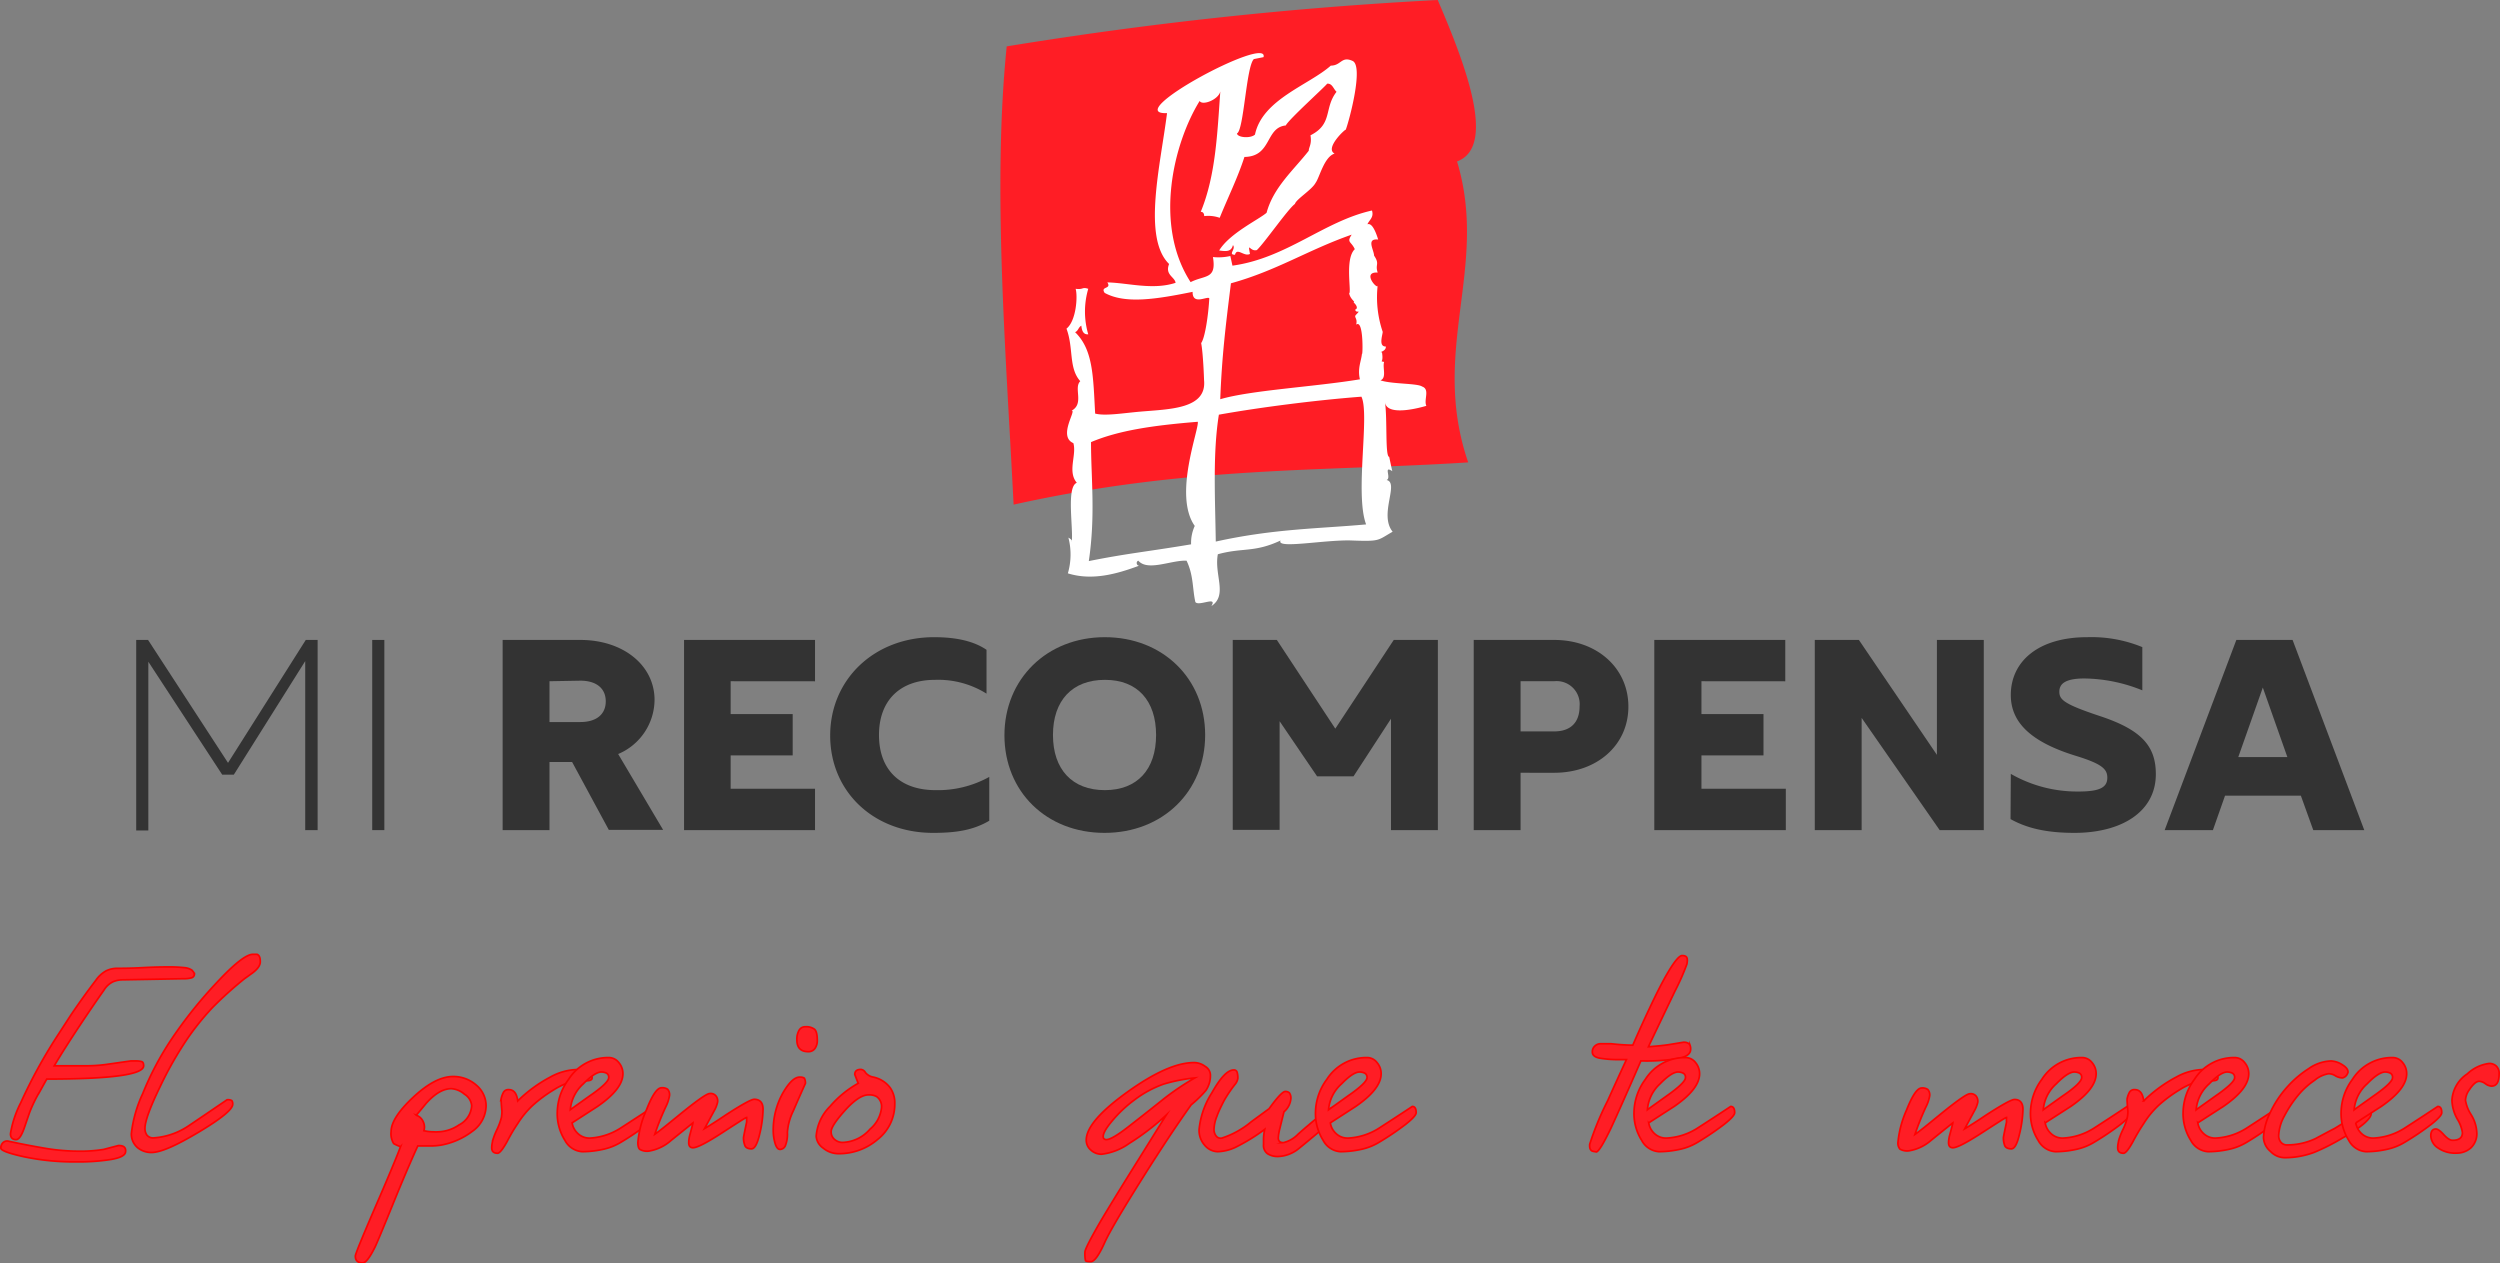 <svg xmlns="http://www.w3.org/2000/svg" viewBox="0 0 362.69 183.28"><rect x="0" y="0" width="362.69" height="183.28" fill="#808080" stroke="none"/><defs><style>.cls-1{fill:#333;}.cls-2,.cls-4{fill:#ff1d25;}.cls-2,.cls-3{fill-rule:evenodd;}.cls-3{fill:#fff;}.cls-4{stroke:red;stroke-miterlimit:10;stroke-width:0.25px;}</style></defs><g id="Capa_2" data-name="Capa 2"><g id="Layer_1" data-name="Layer 1"><path class="cls-1" d="M46.08,92.84v27.59h-1.8V95.91L33.92,112.39H32.24L21.52,96v24.48H19.76V92.84h1.72l11.6,17.83L44.36,92.84Z"/><path class="cls-1" d="M55.76,120.43H54V92.84h1.76Z"/><path class="cls-1" d="M83,110.55H79.72v9.88h-6.8V92.84H84.2c6.2,0,10.76,3.67,10.76,8.71a8.6,8.6,0,0,1-5.28,7.84l6.52,11H88.32ZM79.72,98.83v5.92H84.2c2.32,0,3.68-1.12,3.68-3s-1.36-3-3.68-3Z"/><path class="cls-1" d="M106,98.83v4.76h9v6h-9v4.84h12.24v6h-19V92.84h19v6Z"/><path class="cls-1" d="M143.52,119.07c-2.32,1.36-4.76,1.76-8.16,1.76-8.64,0-14.92-6-14.92-14.12s6.36-14.27,15.08-14.27c3.28,0,5.8.6,7.6,1.83v6.36a13.2,13.2,0,0,0-7.48-2c-5.08,0-8.12,3-8.12,8s3,8,8.2,8a15.35,15.35,0,0,0,7.8-1.92Z"/><path class="cls-1" d="M160.28,92.44c8.4,0,14.56,6,14.56,14.19s-6.16,14.2-14.6,14.2-14.52-6-14.52-14.16S151.88,92.44,160.28,92.44Zm0,6.19c-4.72,0-7.52,3-7.52,8s2.8,8,7.52,8,7.44-3,7.44-8S165,98.63,160.32,98.63Z"/><path class="cls-1" d="M208.6,92.84v27.59h-6.8V104.27l-5.44,8.36h-5.28l-5.44-8v15.76h-6.8V92.84h6.4l8.48,12.87,8.48-12.87Z"/><path class="cls-1" d="M220.6,112.11v8.32h-6.8V92.84h11.68c6.2,0,10.76,4.07,10.76,9.67s-4.56,9.6-10.76,9.6Zm0-13.28v7.28h4.88c2.32,0,3.68-1.24,3.68-3.64a3.34,3.34,0,0,0-3.68-3.64Z"/><path class="cls-1" d="M246.84,98.83v4.76h9v6h-9v4.84h12.24v6H240V92.84h19v6Z"/><path class="cls-1" d="M270.08,104.15v16.28h-6.8V92.84h6.4L281,109.51V92.84h6.8v27.59h-6.4Z"/><path class="cls-1" d="M291.72,112.27a19.34,19.34,0,0,0,9.84,2.56c3,0,4.16-.56,4.16-2,0-1.24-.72-2-4.64-3.2-6.72-2.08-9.36-5-9.36-8.8,0-4.88,4-8.39,11.08-8.39a19.41,19.41,0,0,1,8,1.44v6.27a23,23,0,0,0-8.4-1.72c-2.76,0-3.64.76-3.64,1.92s.68,1.8,5.84,3.52c6.08,2,8.16,4.36,8.16,8.44,0,5.48-5,8.52-11.8,8.52-4.08,0-6.92-.68-9.28-2Z"/><path class="cls-1" d="M333.8,115.43h-11l-1.76,5h-7l10.4-27.59h8.16L343,120.43h-7.4Zm-9.08-5.6h7.12l-3.56-10.08Z"/><path class="cls-2" d="M213,67.08c-20.7,1.34-40.56.48-65.95,6.13-1.15-22.77-3.07-46.18-1-66.48A569.07,569.07,0,0,1,208.58,0c4.09,9.53,8.56,21.31,2.8,23.42C216.05,38.87,207.4,50.76,213,67.08Z"/><path class="cls-3" d="M187.86,29.59c-1,.72-4.42,5.66-5.52,6.69-1,.28-1.34-1.31-1,.56-.83.46-1.89-1-2.17.12-1.09,0,.19-.84-.3-1.4-.24,1-1,.91-2,.78,1.51-2.49,5.74-4.48,6.88-5.47,1-3.7,3.89-6.16,6.12-9,0-.53.47-.93.25-2.24,3.28-1.65,1.92-3.92,3.78-6.31-.45-.41-.61-1.24-1.36-1.18-.29.43-5.61,5.22-6,6.06-3,.31-2,4.51-6,4.57-1,3.08-2.4,5.88-3.59,8.83a5,5,0,0,0-2.25-.25c0-.43-.21-.62-.5-.62,2.18-5.28,2.4-11.44,2.84-17.47-.25,1.18-2.59,2.11-3,1.39-3.81,6.16-6.68,18-1.31,26.28,2.1-1.06,3.78-.37,3.24-3.64a7.58,7.58,0,0,0,2.52-.15c.11.46.2.93.31,1.4,7.87-1.09,13.25-6.44,20.24-8,.31,1-.39,1.36-.66,2,.62-.24,1.16.91,1.56,2.21-1.77-.18-.63,1.46-.59,2.34.86,1.27.11,1.24.52,2.45-2.43-.13.11,2.68,0,1.84a15.6,15.6,0,0,0,.73,6.77c-.05.56-.62,2.15.45,2.12.07.74-1.18.84-.56.84.28,1.65-.42,1.21.31,1.4-.25.87.41,2.3-.53,2.67,1.66.56,5.35.41,6.05.9,1.17.41.2,1.93.61,2.8-.56.16-5.72,1.68-6-.53.36,2.52,0,7.9.61,7.93.15.69.29,1.4.45,2.08-1.36-.9-.08,1-.83,1.28,1.89.4-1.15,5,.88,7.5-2.24,1.27-1.73,1.43-6,1.27-3.9-.12-11,1.28-10.25,0-3.84,1.8-5.49,1-9.11,2-.56,3,1.48,5.94-.94,7.52.94-1.52-1.84.1-2.32-.59-.43-1.86-.25-3.88-1.28-6-2.24-.09-5.64,1.59-7,0-.42.19-.2.78.14.72-3.31,1.24-6.87,2.21-10.36,1.12A9.74,9.74,0,0,0,155,78s.64.31.49.62c.23-2.08-.81-8,.73-8.58-1.39-1.65,0-4-.5-5.75-2.31-1,.58-4.92-.28-4.7,1.91-1,.27-3.3,1.28-4.29-1.72-1.93-.94-4.79-2-7.62,1.41-1.12,1.65-4.67,1.33-5.78,1.18.15.9-.31,1.83,0a11.67,11.67,0,0,0,0,6.6c-.64.06-.93-.41-1-1.25-.44.22-.43.75-.91.94,2.64,2.55,2.62,6.49,2.91,11.81,1.45.38,4-.06,6.52-.28,4.27-.37,9.7-.37,9.28-4.57,0-.15-.13-3.88-.42-5.38.58-.77,1.06-4.23,1.18-6.49-.25-.38-2.46,1.08-2.42-.94-5.23,1.06-9.76,1.8-12.76.15-.68-1,1.06-.49.39-1.52,3,.06,6.57,1.15,9.9.06-.11-.86-1.58-1.15-.94-2.73-3.89-3.8-1.26-14.31-.3-21.89-6.91.28,14.85-11.41,14-8.12l-1.4.28c-1.11,1-1.46,10.42-2.46,10.79.1.62,2,.75,2.62.16,1.06-5.1,7.84-7.19,11-10,1.51,0,1.53-1.43,3.16-.68s-.49,8.69-1,10c.13-.31-3.13,2.66-1.61,3.44-1.52.47-2.19,3.48-2.75,4.23C190.33,27.54,188.06,28.88,187.86,29.59Zm8.89,17.51c.24-1-.42-1.06,0-1.46.8-.84,0-.07-.15-.72.53-.18.08-.81-.24-1.05.36-.07-.43-.38-.63-1.31.38-.16-.67-5,.82-6.41-.54-1.18-1.22-.93-.45-2.11-6.39,2.24-10.86,5.22-17.52,7.06-.76,6.12-1.31,10.54-1.55,16.82,4.41-1.31,13.69-1.8,20.26-2.89-.37-1.59.19-2.61.3-3.73C197.7,51.89,197.86,46.23,196.75,47.1Zm.76,10.45c-6.58.5-14.76,1.55-20.68,2.61-.9,5.63-.54,12.1-.45,18.41,8.44-1.87,15-1.87,21.81-2.49C196.53,71.63,198.75,60.13,197.51,57.55Zm-39.23,6.59c0,5.16.67,10.6-.32,17.26,5.58-1.12,8.52-1.37,14.84-2.43a5.88,5.88,0,0,1,.53-2.67c-3.15-4.45.66-14.06.44-15.11C167.19,61.72,162.26,62.46,158.28,64.14Z"/><path class="cls-4" d="M18.21,167.16c-.09.47-.78.82-2.1,1.05a30.64,30.64,0,0,1-5.12.35,35.17,35.17,0,0,1-7.5-.74c-2.24-.49-3.37-.92-3.37-1.27a1,1,0,0,1,.21-.66.86.86,0,0,1,.9-.33q2.46.54,5.15,1a29.82,29.82,0,0,0,4.9.45,21.31,21.31,0,0,0,3.73-.25l2.17-.57C18,166.18,18.31,166.51,18.21,167.16Zm10-25.91a.58.58,0,0,1-.39.6,4.15,4.15,0,0,1-1.25.14l-8.78.16a3.59,3.59,0,0,0-1.41.29,3.15,3.15,0,0,0-1.29,1.19q-1.68,2.38-3.53,5.17-2.2,3.31-3.69,5.82l2.42,0,2.38,0a21.69,21.69,0,0,0,3-.23l3.28-.47h.74a2.92,2.92,0,0,1,.88.1q.27.1.27.6,0,1.92-14.06,1.93l-1,1.8a19.58,19.58,0,0,0-1.47,3c-.41,1.18-.69,2-.82,2.38-.39,1.07-.77,1.6-1.15,1.6-.55,0-.82-.29-.82-.86A15.22,15.22,0,0,1,3,160a73.86,73.86,0,0,1,5.21-9.55c1-1.53,1.75-2.71,2.3-3.53.95-1.39,2.09-3,3.4-4.71a4.38,4.38,0,0,1,1.48-1.36,3.69,3.69,0,0,1,1.64-.37c.6,0,1.84,0,3.73-.1s3.06-.1,3.52-.1a20.75,20.75,0,0,1,2.42.1,2.33,2.33,0,0,1,1.15.37C28.06,141,28.17,141.12,28.17,141.25Z"/><path class="cls-4" d="M37.76,139.53c0,.52-.38,1.07-1.15,1.64l-1.14.82a54.69,54.69,0,0,0-4.64,4.18,37.9,37.9,0,0,0-4.18,5.33,53.28,53.28,0,0,0-3.44,6.19q-2.17,4.47-2.18,6a1.65,1.65,0,0,0,.29,1,1.15,1.15,0,0,0,1,.39,10.3,10.3,0,0,0,5-1.72c1.86-1.25,3.73-2.53,5.62-3.81a1.17,1.17,0,0,1,.69.12.79.79,0,0,1,.13.53c0,.72-1.62,2.06-4.86,4s-5.56,3-6.95,3a3.19,3.19,0,0,1-1.89-.62,2.58,2.58,0,0,1-1-2.13,18.54,18.54,0,0,1,1.64-5.78,43.49,43.49,0,0,1,4.18-7.91,64.06,64.06,0,0,1,6.52-8.16c2.57-2.76,4.33-4.15,5.29-4.15h.61C37.63,138.59,37.76,138.93,37.76,139.53Z"/><path class="cls-4" d="M70.52,160.4a4.61,4.61,0,0,1-2,3.73,10.63,10.63,0,0,1-4.55,2,9.45,9.45,0,0,1-1.52.12h-.92c-.31,0-.62,0-.92,0q-1.52,3.31-3.65,8.55t-2.54,6.09c-.77,1.56-1.37,2.33-1.8,2.33-.72,0-1.07-.34-1.07-1q0-.45,3.69-8.94c1.48-3.44,2.43-5.75,2.87-6.93a5,5,0,0,1-1-.45,2.72,2.72,0,0,1-.37-1.72q0-2,3.21-5t5.77-3a5,5,0,0,1,3.34,1.21A3.94,3.94,0,0,1,70.52,160.4Zm-2.09,0a2.18,2.18,0,0,0-1.05-1.66,3.25,3.25,0,0,0-1.9-.8c-1.18,0-2.41.72-3.69,2.17-.47.58-.93,1.14-1.4,1.68a1.68,1.68,0,0,1,.89.72,2,2,0,0,1,.3,1,2.06,2.06,0,0,1-.08.53,6.08,6.08,0,0,0,1.4.16,4.1,4.1,0,0,0,.69,0,5.61,5.61,0,0,0,3-1A3.35,3.35,0,0,0,68.43,160.44Z"/><path class="cls-4" d="M85.9,156.38c0,.27-.26.41-.78.41h-.86a6.07,6.07,0,0,0-1.07.08,9.78,9.78,0,0,0-2.81,1.21,20.15,20.15,0,0,0-3.09,2.28A13.25,13.25,0,0,0,75.11,163a24.83,24.83,0,0,0-1.55,2.63c-.61,1.09-1.06,1.65-1.36,1.68-.57,0-.86-.26-.86-.78s.1-.77.12-1a9.91,9.91,0,0,1,.62-1.62,9.8,9.8,0,0,0,.66-1.78,6.11,6.11,0,0,0,.08-.9c-.06-.57-.1-1.16-.13-1.76a3.59,3.59,0,0,1,.35-1,.81.81,0,0,1,.76-.39c.74,0,1.18.55,1.31,1.64a20.1,20.1,0,0,1,4.76-3.48,8.41,8.41,0,0,1,3.73-1.07,4.26,4.26,0,0,1,1.46.31C85.62,155.66,85.9,156,85.9,156.38Z"/><path class="cls-4" d="M95.45,161.42c0,.33-.51.89-1.52,1.69a39.94,39.94,0,0,1-3.81,2.58,8.42,8.42,0,0,1-2.77,1.08,14,14,0,0,1-2.89.31,3.07,3.07,0,0,1-2.5-1.64,7.28,7.28,0,0,1-1.11-4.18,8.23,8.23,0,0,1,1.64-4.67,6.8,6.8,0,0,1,5.82-3.16,1.83,1.83,0,0,1,1.46.72,2.46,2.46,0,0,1,.6,1.62c0,1.47-1.23,3.06-3.69,4.75L83,162.9a2.68,2.68,0,0,0,.83,1.54,2.41,2.41,0,0,0,1.76.67A9.18,9.18,0,0,0,90,163.68q2.42-1.56,4.84-3.16Q95.45,160.52,95.45,161.42Zm-7.14-5.08a.66.66,0,0,0-.34-.66,1.84,1.84,0,0,0-.72-.16c-.63,0-1.5.57-2.63,1.72A5.66,5.66,0,0,0,82.74,161c.24-.19,1.17-.84,2.79-2C87.39,157.73,88.31,156.83,88.31,156.34Z"/><path class="cls-4" d="M110.7,160.93a16.56,16.56,0,0,1-.49,3.59c-.33,1.43-.73,2.15-1.19,2.15s-.81-.15-.94-.45a2.85,2.85,0,0,1-.21-1.19q0-.12.45-2.25c0-.22,0-.44,0-.66-.13,0-1.32.77-3.54,2.21s-3.65,2.18-4.25,2.18c-.41,0-.61-.25-.61-.74a4.3,4.3,0,0,1,.16-1.11c.3-1.12.45-1.7.45-1.76l-3.16,2.54A6.42,6.42,0,0,1,94.1,167a2.09,2.09,0,0,1-1.27-.25c-.2-.16-.29-.5-.29-1A14.66,14.66,0,0,1,93.79,161c.83-2.13,1.56-3.19,2.19-3.19a1.35,1.35,0,0,1,.88.22,1.19,1.19,0,0,1,.27.92,5.7,5.7,0,0,1-.53,1.6,38,38,0,0,0-1.6,4c.52-.35,1.62-1.23,3.32-2.62q4-3.28,4.63-3.28a1,1,0,0,1,.92.34,1.16,1.16,0,0,1,.23.93,4.44,4.44,0,0,1-.49,1.23c-.47.87-.93,1.73-1.4,2.58.6-.35,1.64-1,3.12-2q3.48-2.25,4.1-2.25C110.28,159.5,110.7,160,110.7,160.93Z"/><path class="cls-4" d="M116.85,157.16c-.6,1.34-1.19,2.67-1.76,4a8.41,8.41,0,0,0-.86,3.13,4.5,4.5,0,0,1-.29,1.91.86.86,0,0,1-.78.55q-.45,0-.72-.9a6.58,6.58,0,0,1-.26-1.8,11,11,0,0,1,1.43-5.54c.88-1.5,1.68-2.25,2.42-2.25.38,0,.62.08.7.24A1.56,1.56,0,0,1,116.85,157.16Zm1.72-6.15a2,2,0,0,1-.32,1.07,1.13,1.13,0,0,1-1,.49c-1.09,0-1.64-.58-1.64-1.72a2.52,2.52,0,0,1,.33-1.4,1,1,0,0,1,.9-.49,2,2,0,0,1,1.31.35C118.44,149.54,118.57,150.11,118.57,151Z"/><path class="cls-4" d="M129.81,160.11a6.49,6.49,0,0,1-2.48,5.19,8.59,8.59,0,0,1-5.64,2.07,3.49,3.49,0,0,1-2.28-.82,2.27,2.27,0,0,1-1-1.72,6.8,6.8,0,0,1,2-4.31,15.09,15.09,0,0,1,4.1-3.36c-.17-.41-.33-.83-.5-1.27,0-.49.29-.74.87-.74a.84.84,0,0,1,.67.45,1.88,1.88,0,0,0,1.13.66,4.11,4.11,0,0,1,2.5,1.6A3.83,3.83,0,0,1,129.81,160.11Zm-1.93.66a1.77,1.77,0,0,0-.7-1.68,2.27,2.27,0,0,0-1.19-.25q-1.39,0-3.48,2.34c-1.29,1.45-1.93,2.44-1.93,3a1.41,1.41,0,0,0,.51,1.13,1.72,1.72,0,0,0,1.13.43,5.49,5.49,0,0,0,4-1.93A4.69,4.69,0,0,0,127.88,160.77Z"/><path class="cls-4" d="M175.6,155.93a3.82,3.82,0,0,1-.65,2.26,17,17,0,0,1-2.14,2.09q-3.1,4.33-7.29,11t-5.21,8.88c-.85,1.91-1.53,2.87-2.05,2.87s-.72-.05-.78-.14a5,5,0,0,1-.08-1.25c0-.36.75-1.83,2.25-4.43q1.65-2.79,5-8.16c1.51-2.4,3-4.84,4.56-7.3a35.83,35.83,0,0,1-5.4,4.14,8.62,8.62,0,0,1-4,1.56,2.28,2.28,0,0,1-1.54-.59,1.88,1.88,0,0,1-.68-1.46q0-2.7,6-7t9.72-4.24a2.68,2.68,0,0,1,1.53.55A1.49,1.49,0,0,1,175.6,155.93Zm-2.25.45a24.44,24.44,0,0,0-4.55.9,15.75,15.75,0,0,0-4.23,2.3,18.27,18.27,0,0,0-3.19,3c-1.07,1.26-1.49,2.11-1.28,2.55a.47.47,0,0,0,.42.2c.51,0,1.57-.61,3.15-1.84s3.19-2.49,4.8-3.78A37,37,0,0,1,173.35,156.38Z"/><path class="cls-4" d="M194.67,161.06c0,.16-.6.77-1.81,1.84l-2,1.72c-1.51,1.26-2.41,2-2.71,2.22a5.06,5.06,0,0,1-2.71.94,2.71,2.71,0,0,1-1.53-.39,1.46,1.46,0,0,1-.6-1.33v-.82a7.33,7.33,0,0,1,.17-1.4,27.43,27.43,0,0,1-4.25,2.61,6.58,6.58,0,0,1-2.56.63,2.53,2.53,0,0,1-1.87-.9,3.24,3.24,0,0,1-.84-2.3,12,12,0,0,1,1.85-5.33q1.85-3.31,3.16-3.32a.47.47,0,0,1,.51.33,3.1,3.1,0,0,1,.1.9,1.8,1.8,0,0,1-.41.86,18.93,18.93,0,0,0-1.6,2.38c-.52,1-.86,1.76-1,2.18a5.58,5.58,0,0,0-.45,2,1.53,1.53,0,0,0,.3.91.82.82,0,0,0,.84.32,12.81,12.81,0,0,0,4.27-2.37l2.58-1.89c1.2-1.67,2-2.5,2.34-2.5a.84.84,0,0,1,.61.2,1.27,1.27,0,0,1,.21.87,2.82,2.82,0,0,1-1,1.88c-.24,1-.44,1.76-.59,2.4a7.11,7.11,0,0,0-.23,1.37c0,.47.25.7.74.7a4.35,4.35,0,0,0,2.13-1.23q1.06-.94,1.56-1.35a24.8,24.8,0,0,1,2.6-2,4.54,4.54,0,0,1,1.62-.84C194.48,160.32,194.67,160.56,194.67,161.06Z"/><path class="cls-4" d="M205.45,161.42c0,.33-.51.89-1.52,1.69a39.94,39.94,0,0,1-3.81,2.58,8.42,8.42,0,0,1-2.77,1.08,14,14,0,0,1-2.89.31,3.07,3.07,0,0,1-2.5-1.64,7.28,7.28,0,0,1-1.11-4.18,8.23,8.23,0,0,1,1.64-4.67,6.81,6.81,0,0,1,5.83-3.16,1.81,1.81,0,0,1,1.45.72,2.46,2.46,0,0,1,.6,1.62c0,1.47-1.23,3.06-3.69,4.75L193,162.9a2.61,2.61,0,0,0,.82,1.54,2.41,2.41,0,0,0,1.76.67,9.18,9.18,0,0,0,4.47-1.43q2.42-1.56,4.84-3.16Q205.45,160.52,205.45,161.42Zm-7.13-5.08a.66.66,0,0,0-.35-.66,1.84,1.84,0,0,0-.72-.16c-.63,0-1.5.57-2.62,1.72a5.63,5.63,0,0,0-1.89,3.77c.25-.19,1.18-.84,2.79-2C197.39,157.73,198.32,156.83,198.32,156.34Z"/><path class="cls-4" d="M244.73,139.86a33.94,33.94,0,0,1-1.77,4q-3.69,7.71-3.81,8c1.42-.11,2.45-.22,3.1-.33l2-.33c.49,0,.8.15.94.46a1.46,1.46,0,0,1,.08.57c0,.63-.56,1.07-1.68,1.31a28.66,28.66,0,0,1-5.54.37q-2.82,6.48-4.34,9.76c-1.1,2.29-1.81,3.44-2.13,3.44A4.32,4.32,0,0,1,231,167c-.3-.14-.42-.47-.37-1a42.38,42.38,0,0,1,2.59-6.28c.9-2,1.81-4,2.74-6h-.9a16.07,16.07,0,0,1-3-.21q-1.05-.21-1.05-.9a1.11,1.11,0,0,1,.37-.86,1.21,1.21,0,0,1,.82-.33c.74,0,1.25,0,1.52,0a31.12,31.12,0,0,0,3.16.21q1.31-3,2.46-5.42,1.59-3.39,2.7-5.24,1.4-2.34,2-2.34c.49,0,.74.19.74.57C244.81,139.33,244.78,139.53,244.73,139.86Z"/><path class="cls-4" d="M251.66,161.42c0,.33-.51.89-1.52,1.69a39.94,39.94,0,0,1-3.81,2.58,8.42,8.42,0,0,1-2.77,1.08,14,14,0,0,1-2.89.31,3.07,3.07,0,0,1-2.5-1.64,7.28,7.28,0,0,1-1.11-4.18,8.23,8.23,0,0,1,1.64-4.67,6.8,6.8,0,0,1,5.82-3.16,1.83,1.83,0,0,1,1.46.72,2.51,2.51,0,0,1,.59,1.62c0,1.47-1.23,3.06-3.69,4.75l-3.69,2.38a2.66,2.66,0,0,0,.82,1.54,2.44,2.44,0,0,0,1.77.67,9.12,9.12,0,0,0,4.46-1.43q2.43-1.56,4.84-3.16C251.46,160.52,251.66,160.82,251.66,161.42Zm-7.14-5.08a.65.65,0,0,0-.35-.66,1.79,1.79,0,0,0-.71-.16c-.63,0-1.51.57-2.63,1.72A5.66,5.66,0,0,0,239,161c.24-.19,1.17-.84,2.78-2C243.59,157.73,244.52,156.83,244.52,156.34Z"/><path class="cls-4" d="M293.48,160.93a16.66,16.66,0,0,1-.5,3.59c-.32,1.43-.72,2.15-1.18,2.15s-.81-.15-.95-.45a3,3,0,0,1-.2-1.19q0-.12.45-2.25a4.87,4.87,0,0,1,0-.66c-.14,0-1.32.77-3.55,2.21s-3.64,2.18-4.24,2.18c-.41,0-.62-.25-.62-.74a4.35,4.35,0,0,1,.17-1.11c.3-1.12.45-1.7.45-1.76-1.07.85-2.12,1.7-3.16,2.54a6.41,6.41,0,0,1-3.24,1.52,2.11,2.11,0,0,1-1.27-.25,1.33,1.33,0,0,1-.29-1,14.94,14.94,0,0,1,1.25-4.68c.84-2.13,1.57-3.19,2.2-3.19a1.37,1.37,0,0,1,.88.22,1.19,1.19,0,0,1,.27.92,5.51,5.51,0,0,1-.54,1.6,40.63,40.63,0,0,0-1.6,4c.52-.35,1.63-1.23,3.32-2.62q4-3.28,4.64-3.28a1,1,0,0,1,.92.34,1.2,1.2,0,0,1,.23.93,4.57,4.57,0,0,1-.5,1.23c-.46.87-.93,1.73-1.39,2.58.6-.35,1.64-1,3.12-2q3.48-2.25,4.1-2.25C293.05,159.5,293.48,160,293.48,160.93Z"/><path class="cls-4" d="M309.18,161.42c0,.33-.51.89-1.52,1.69a39.94,39.94,0,0,1-3.81,2.58,8.42,8.42,0,0,1-2.77,1.08,14,14,0,0,1-2.89.31,3.07,3.07,0,0,1-2.5-1.64,7.28,7.28,0,0,1-1.11-4.18,8.23,8.23,0,0,1,1.64-4.67,6.8,6.8,0,0,1,5.82-3.16,1.83,1.83,0,0,1,1.46.72,2.46,2.46,0,0,1,.6,1.62c0,1.47-1.23,3.06-3.69,4.75l-3.7,2.38a2.68,2.68,0,0,0,.83,1.54,2.41,2.41,0,0,0,1.76.67,9.18,9.18,0,0,0,4.47-1.43q2.42-1.56,4.83-3.16C309,160.52,309.18,160.82,309.18,161.42ZM302,156.34a.66.66,0,0,0-.34-.66,1.84,1.84,0,0,0-.72-.16c-.63,0-1.5.57-2.63,1.72a5.66,5.66,0,0,0-1.88,3.77c.24-.19,1.17-.84,2.79-2C301.12,157.73,302,156.83,302,156.34Z"/><path class="cls-4" d="M321.77,156.38c0,.27-.26.41-.78.41h-.86a6.07,6.07,0,0,0-1.07.08,9.78,9.78,0,0,0-2.81,1.21,20.15,20.15,0,0,0-3.09,2.28A13.25,13.25,0,0,0,311,163a26.75,26.75,0,0,0-1.56,2.63q-.9,1.63-1.35,1.68c-.57,0-.86-.26-.86-.78s.1-.77.12-1a9.91,9.91,0,0,1,.62-1.62,8.82,8.82,0,0,0,.65-1.78,5.07,5.07,0,0,0,.09-.9c-.06-.57-.1-1.16-.13-1.76a3.59,3.59,0,0,1,.35-1,.81.81,0,0,1,.76-.39c.74,0,1.18.55,1.31,1.64a20.1,20.1,0,0,1,4.76-3.48,8.41,8.41,0,0,1,3.73-1.07,4.3,4.3,0,0,1,1.46.31C321.49,155.66,321.77,156,321.77,156.38Z"/><path class="cls-4" d="M331.32,161.42c0,.33-.51.89-1.52,1.69a39.94,39.94,0,0,1-3.81,2.58,8.42,8.42,0,0,1-2.77,1.08,14,14,0,0,1-2.89.31,3.07,3.07,0,0,1-2.5-1.64,7.28,7.28,0,0,1-1.11-4.18,8.23,8.23,0,0,1,1.64-4.67,6.81,6.81,0,0,1,5.83-3.16,1.82,1.82,0,0,1,1.45.72,2.46,2.46,0,0,1,.6,1.62c0,1.47-1.23,3.06-3.69,4.75l-3.7,2.38a2.68,2.68,0,0,0,.83,1.54,2.41,2.41,0,0,0,1.76.67,9.18,9.18,0,0,0,4.47-1.43q2.41-1.56,4.84-3.16Q331.32,160.52,331.32,161.42Zm-7.13-5.08a.66.66,0,0,0-.35-.66,1.84,1.84,0,0,0-.72-.16c-.63,0-1.5.57-2.62,1.72a5.63,5.63,0,0,0-1.89,3.77c.24-.19,1.17-.84,2.79-2C323.26,157.73,324.19,156.83,324.19,156.34Z"/><path class="cls-4" d="M344,161.55c0,.38-.38.89-1.13,1.53a19,19,0,0,1-3,2,30.7,30.7,0,0,1-4.14,2.1,12.13,12.13,0,0,1-4.35.77,2.89,2.89,0,0,1-2-.92,2.75,2.75,0,0,1-1-2,8.86,8.86,0,0,1,.9-3.46,15.08,15.08,0,0,1,2.58-3.92,14.89,14.89,0,0,1,3.08-2.62,6,6,0,0,1,3.24-1.11,3.33,3.33,0,0,1,1.6.53c.6.36.88.73.86,1.11a1.44,1.44,0,0,1-.17.37,1,1,0,0,1-.65.45,2.19,2.19,0,0,1-1.11-.37,1.9,1.9,0,0,0-.9-.24,4.3,4.3,0,0,0-2,.94,11.55,11.55,0,0,0-2.36,2.13,17,17,0,0,0-2.05,3.08,6.34,6.34,0,0,0-.82,2.87,1.45,1.45,0,0,0,.31.9,1.12,1.12,0,0,0,1,.41,9.56,9.56,0,0,0,4-.9c1.12-.6,2.05-1.1,2.79-1.48.46-.27,1.62-1,3.48-2.26a3.12,3.12,0,0,1,1.11-.57,1,1,0,0,1,.61.12A.77.77,0,0,1,344,161.55Z"/><path class="cls-4" d="M354.24,161.42c0,.33-.51.89-1.52,1.69a39.94,39.94,0,0,1-3.81,2.58,8.42,8.42,0,0,1-2.77,1.08,14,14,0,0,1-2.89.31,3.07,3.07,0,0,1-2.5-1.64,7.28,7.28,0,0,1-1.11-4.18,8.23,8.23,0,0,1,1.64-4.67,6.8,6.8,0,0,1,5.82-3.16,1.83,1.83,0,0,1,1.46.72,2.45,2.45,0,0,1,.59,1.62c0,1.47-1.23,3.06-3.69,4.75l-3.69,2.38a2.72,2.72,0,0,0,.82,1.54,2.45,2.45,0,0,0,1.77.67,9.18,9.18,0,0,0,4.47-1.43q2.42-1.56,4.83-3.16C354.05,160.52,354.24,160.82,354.24,161.42Zm-7.14-5.08a.66.66,0,0,0-.34-.66,1.87,1.87,0,0,0-.72-.16c-.63,0-1.51.57-2.63,1.72a5.66,5.66,0,0,0-1.88,3.77c.24-.19,1.17-.84,2.79-2C346.17,157.73,347.1,156.83,347.1,156.34Z"/><path class="cls-4" d="M362.56,155.81c0,1.17-.37,1.76-1.11,1.76a1.69,1.69,0,0,1-.88-.35,1.66,1.66,0,0,0-.88-.35c-.44,0-.93.43-1.48,1.27a2.84,2.84,0,0,0-.53,1.48,5.43,5.43,0,0,0,.82,2.09,5.4,5.4,0,0,1,.82,2.54,2.82,2.82,0,0,1-.88,2.3,3.08,3.08,0,0,1-2,.74,4.41,4.41,0,0,1-2.79-.78,2.21,2.21,0,0,1-1-1.72c0-.66.25-1,.74-1,.27,0,.65.28,1.14.82s.92.82,1.28.82c.95,0,1.43-.37,1.43-1.11a5.22,5.22,0,0,0-.76-2,5.91,5.91,0,0,1-.76-2.71,4.92,4.92,0,0,1,2.22-3.81,5.65,5.65,0,0,1,3.2-1.52,1.5,1.5,0,0,1,1,.37A1.44,1.44,0,0,1,362.56,155.81Z"/></g></g></svg>
